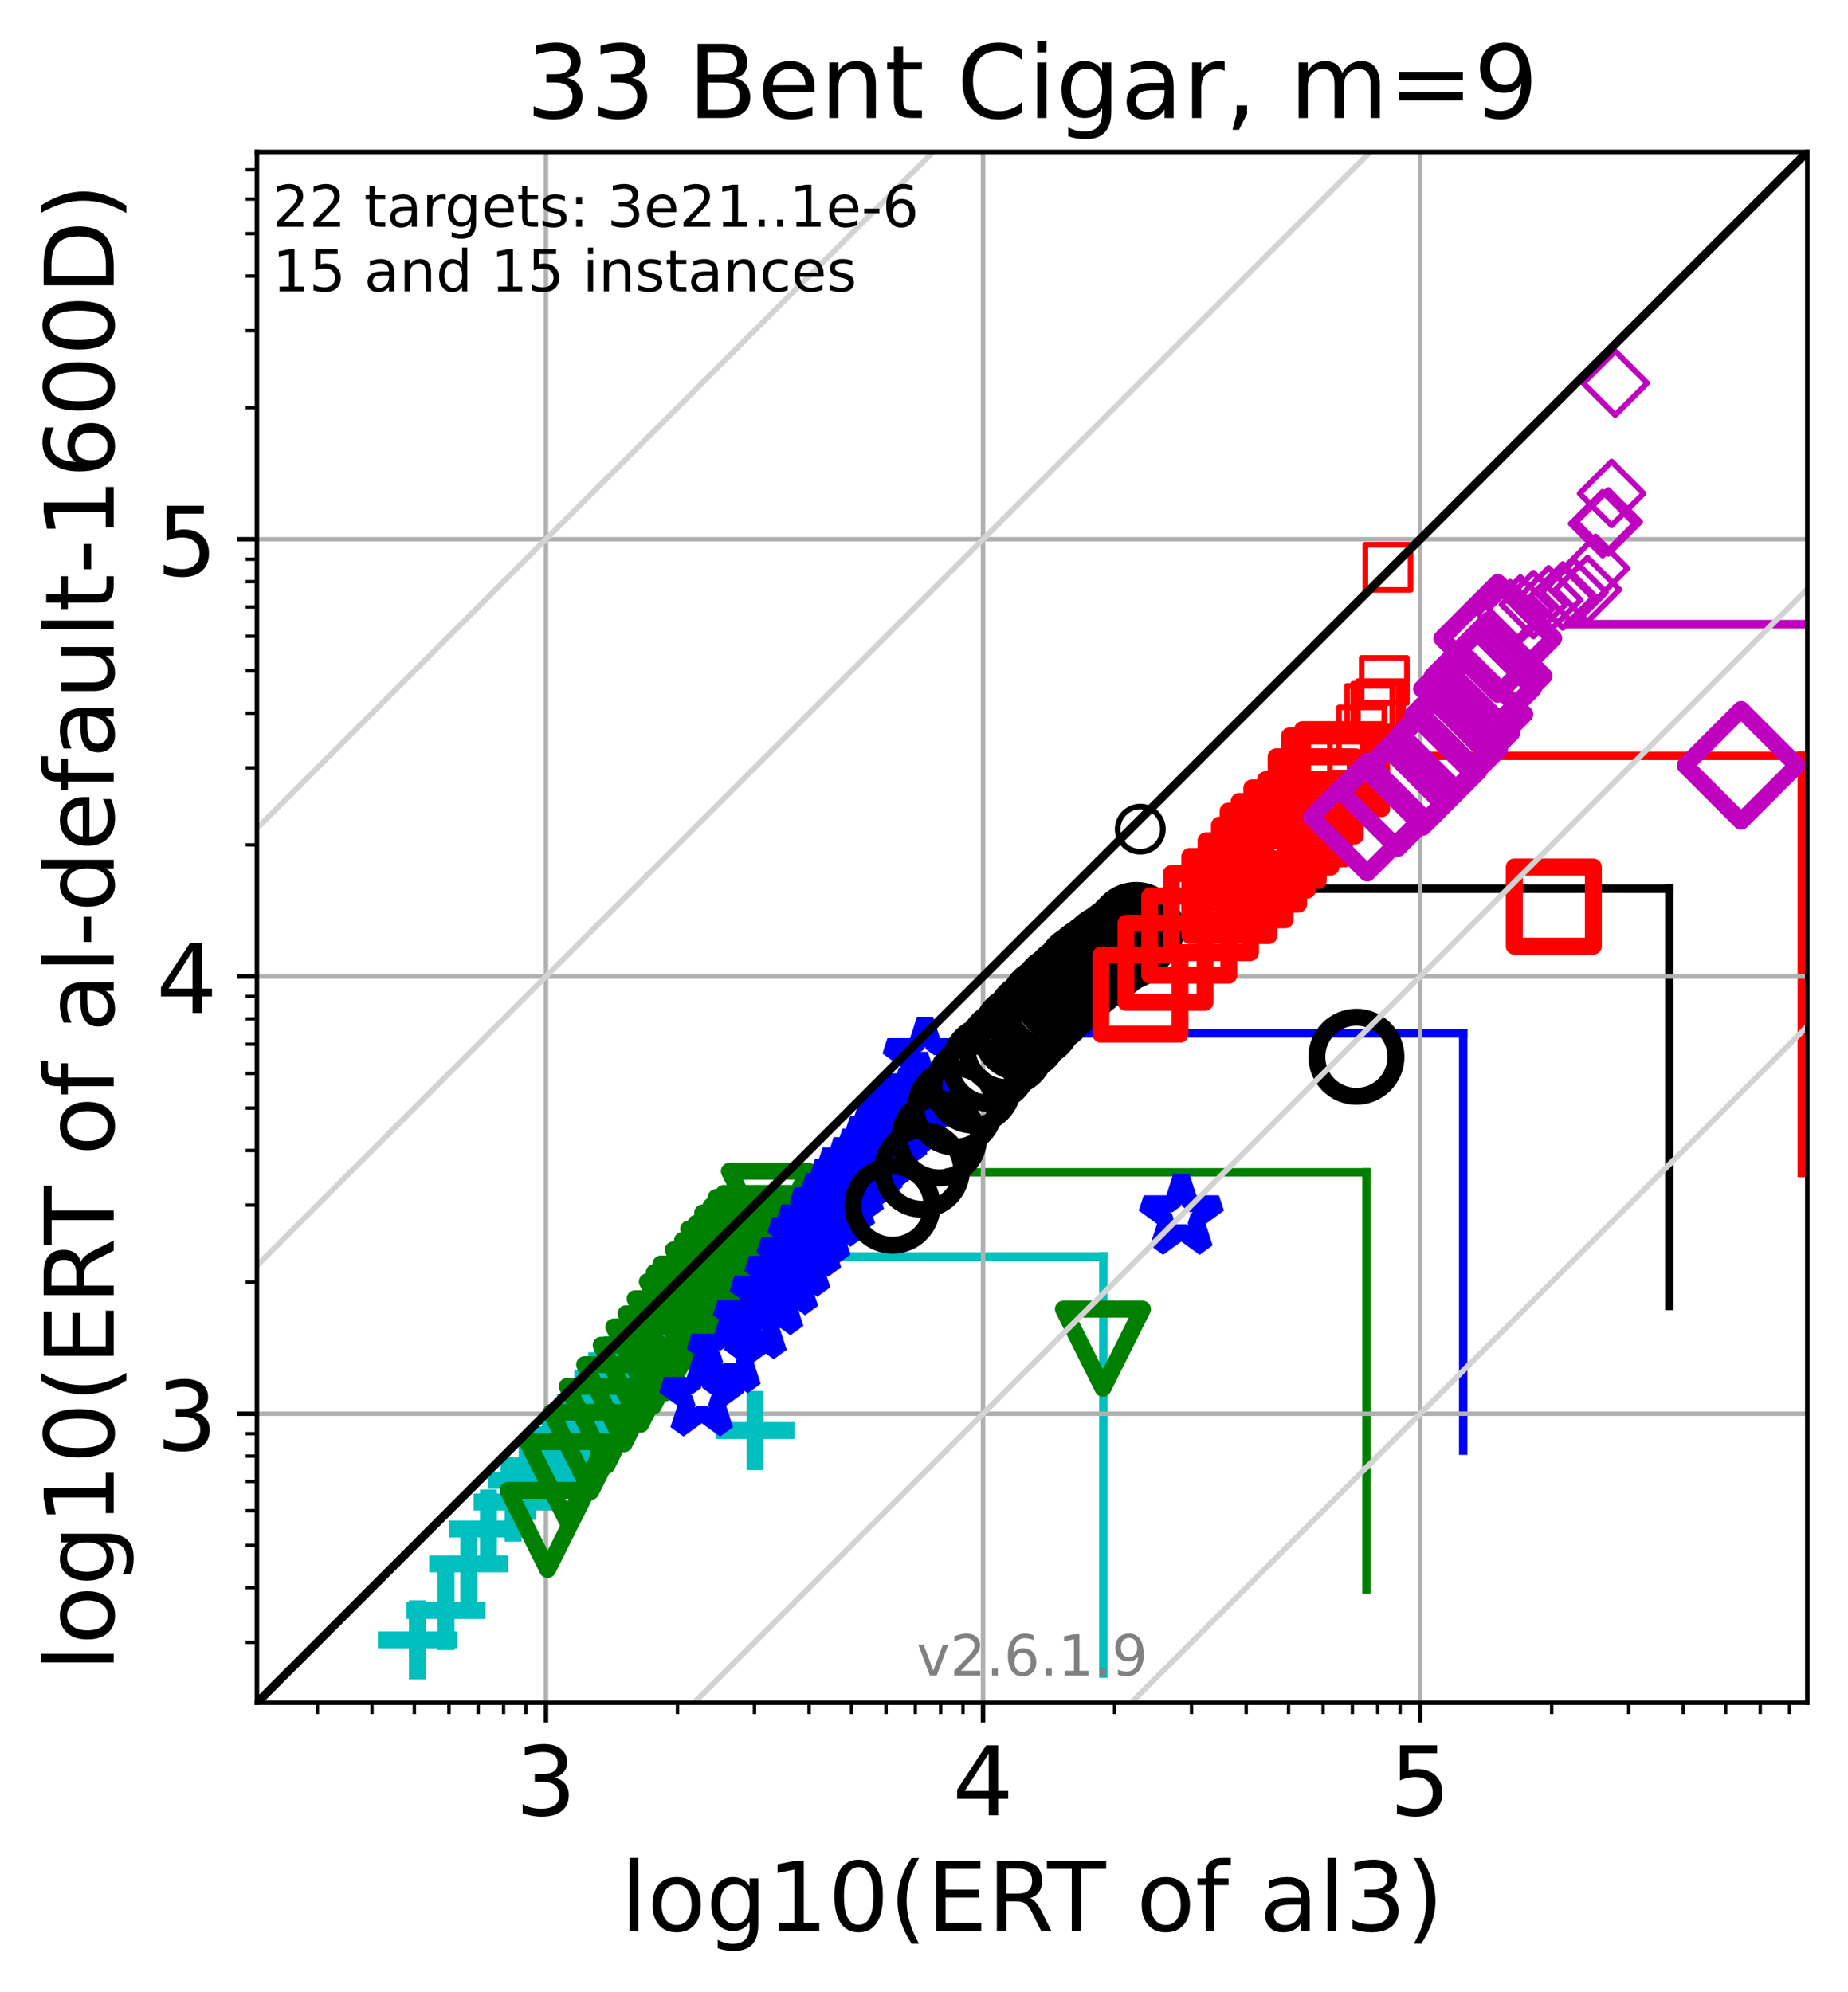 <?xml version="1.0" encoding="utf-8" standalone="no"?>
<!DOCTYPE svg PUBLIC "-//W3C//DTD SVG 1.1//EN"
  "http://www.w3.org/Graphics/SVG/1.1/DTD/svg11.dtd">
<!-- Created with matplotlib (https://matplotlib.org/) -->
<svg height="352.343pt" version="1.1" viewBox="0 0 327.029 352.343" width="327.029pt" xmlns="http://www.w3.org/2000/svg" xmlns:xlink="http://www.w3.org/1999/xlink">
 <defs>
  <style type="text/css">*{stroke-linecap:butt;stroke-linejoin:round;}</style>
 </defs>
 <g id="figure_1">
  <g id="patch_1">
   <path d="M 0 352.343 
L 327.029 352.343 
L 327.029 0 
L 0 0 
z
" style="fill:#ffffff;"/>
  </g>
  <g id="axes_1">
   <g id="patch_2">
    <path d="M 45.469 301.237 
L 319.829 301.237 
L 319.829 26.877 
L 45.469 26.877 
z
" style="fill:#ffffff;"/>
   </g>
   <g id="line2d_1">
    <path clip-path="url(#p73e665523e)" d="M 195.254 296.09 
L 195.254 222.28 
" style="fill:none;stroke:#00bfbf;stroke-linecap:square;stroke-width:1.5;"/>
   </g>
   <g id="line2d_2">
    <path clip-path="url(#p73e665523e)" d="M 121.444 222.28 
L 195.254 222.28 
" style="fill:none;stroke:#00bfbf;stroke-linecap:square;stroke-width:1.5;"/>
   </g>
   <g id="line2d_3">
    <path clip-path="url(#p73e665523e)" d="M 241.809 281.207 
L 241.809 207.397 
" style="fill:none;stroke:#008000;stroke-linecap:square;stroke-width:1.5;"/>
   </g>
   <g id="line2d_4">
    <path clip-path="url(#p73e665523e)" d="M 167.999 207.397 
L 241.809 207.397 
" style="fill:none;stroke:#008000;stroke-linecap:square;stroke-width:1.5;"/>
   </g>
   <g id="line2d_5">
    <path clip-path="url(#p73e665523e)" d="M 258.938 256.633 
L 258.938 182.823 
" style="fill:none;stroke:#0000ff;stroke-linecap:square;stroke-width:1.5;"/>
   </g>
   <g id="line2d_6">
    <path clip-path="url(#p73e665523e)" d="M 185.128 182.823 
L 258.938 182.823 
" style="fill:none;stroke:#0000ff;stroke-linecap:square;stroke-width:1.5;"/>
   </g>
   <g id="line2d_7">
    <path clip-path="url(#p73e665523e)" d="M 295.415 231.034 
L 295.415 157.224 
" style="fill:none;stroke:#000000;stroke-linecap:square;stroke-width:1.5;"/>
   </g>
   <g id="line2d_8">
    <path clip-path="url(#p73e665523e)" d="M 221.605 157.224 
L 295.415 157.224 
" style="fill:none;stroke:#000000;stroke-linecap:square;stroke-width:1.5;"/>
   </g>
   <g id="line2d_9">
    <path clip-path="url(#p73e665523e)" d="M 318.848 207.523 
L 318.848 133.713 
" style="fill:none;stroke:#ff0000;stroke-linecap:square;stroke-width:1.5;"/>
   </g>
   <g id="line2d_10">
    <path clip-path="url(#p73e665523e)" d="M 245.038 133.713 
L 318.848 133.713 
" style="fill:none;stroke:#ff0000;stroke-linecap:square;stroke-width:1.5;"/>
   </g>
   <g id="line2d_11">
    <path clip-path="url(#p73e665523e)" style="fill:none;stroke:#bf00bf;stroke-linecap:square;stroke-width:1.5;"/>
   </g>
   <g id="line2d_12">
    <path clip-path="url(#p73e665523e)" d="M 277.598 110.412 
L 328.029 110.412 
" style="fill:none;stroke:#bf00bf;stroke-linecap:square;stroke-width:1.5;"/>
   </g>
   <g id="matplotlib.axis_1">
    <g id="xtick_1">
     <g id="line2d_13">
      <path clip-path="url(#p73e665523e)" d="M 96.608 301.237 
L 96.608 26.877 
" style="fill:none;stroke:#b0b0b0;stroke-linecap:square;stroke-width:0.8;"/>
     </g>
     <g id="line2d_14">
      <defs>
       <path d="M 0 0 
L 0 3.5 
" id="m48d6ffefae" style="stroke:#000000;stroke-width:0.8;"/>
      </defs>
      <g>
       <use style="stroke:#000000;stroke-width:0.8;" x="96.608" xlink:href="#m48d6ffefae" y="301.237"/>
      </g>
     </g>
     <g id="text_1">
      <!-- 3 -->
      <g transform="translate(91.2 321.155)scale(0.17 -0.17)">
       <defs>
        <path d="M 40.578 39.312 
Q 47.656 37.797 51.625 33 
Q 55.609 28.219 55.609 21.188 
Q 55.609 10.406 48.188 4.484 
Q 40.766 -1.422 27.094 -1.422 
Q 22.516 -1.422 17.656 -0.516 
Q 12.797 0.391 7.625 2.203 
L 7.625 11.719 
Q 11.719 9.328 16.594 8.109 
Q 21.484 6.891 26.812 6.891 
Q 36.078 6.891 40.938 10.547 
Q 45.797 14.203 45.797 21.188 
Q 45.797 27.641 41.281 31.266 
Q 36.766 34.906 28.719 34.906 
L 20.219 34.906 
L 20.219 43.016 
L 29.109 43.016 
Q 36.375 43.016 40.234 45.922 
Q 44.094 48.828 44.094 54.297 
Q 44.094 59.906 40.109 62.906 
Q 36.141 65.922 28.719 65.922 
Q 24.656 65.922 20.016 65.031 
Q 15.375 64.156 9.812 62.312 
L 9.812 71.094 
Q 15.438 72.656 20.344 73.438 
Q 25.25 74.219 29.594 74.219 
Q 40.828 74.219 47.359 69.109 
Q 53.906 64.016 53.906 55.328 
Q 53.906 49.266 50.438 45.094 
Q 46.969 40.922 40.578 39.312 
z
" id="DejaVuSans-51"/>
       </defs>
       <use xlink:href="#DejaVuSans-51"/>
      </g>
     </g>
    </g>
    <g id="xtick_2">
     <g id="line2d_15">
      <path clip-path="url(#p73e665523e)" d="M 173.957 301.237 
L 173.957 26.877 
" style="fill:none;stroke:#b0b0b0;stroke-linecap:square;stroke-width:0.8;"/>
     </g>
     <g id="line2d_16">
      <g>
       <use style="stroke:#000000;stroke-width:0.8;" x="173.957" xlink:href="#m48d6ffefae" y="301.237"/>
      </g>
     </g>
     <g id="text_2">
      <!-- 4 -->
      <g transform="translate(168.549 321.155)scale(0.17 -0.17)">
       <defs>
        <path d="M 37.797 64.312 
L 12.891 25.391 
L 37.797 25.391 
z
M 35.203 72.906 
L 47.609 72.906 
L 47.609 25.391 
L 58.016 25.391 
L 58.016 17.188 
L 47.609 17.188 
L 47.609 0 
L 37.797 0 
L 37.797 17.188 
L 4.891 17.188 
L 4.891 26.703 
z
" id="DejaVuSans-52"/>
       </defs>
       <use xlink:href="#DejaVuSans-52"/>
      </g>
     </g>
    </g>
    <g id="xtick_3">
     <g id="line2d_17">
      <path clip-path="url(#p73e665523e)" d="M 251.306 301.237 
L 251.306 26.877 
" style="fill:none;stroke:#b0b0b0;stroke-linecap:square;stroke-width:0.8;"/>
     </g>
     <g id="line2d_18">
      <g>
       <use style="stroke:#000000;stroke-width:0.8;" x="251.306" xlink:href="#m48d6ffefae" y="301.237"/>
      </g>
     </g>
     <g id="text_3">
      <!-- 5 -->
      <g transform="translate(245.898 321.155)scale(0.17 -0.17)">
       <defs>
        <path d="M 10.797 72.906 
L 49.516 72.906 
L 49.516 64.594 
L 19.828 64.594 
L 19.828 46.734 
Q 21.969 47.469 24.109 47.828 
Q 26.266 48.188 28.422 48.188 
Q 40.625 48.188 47.75 41.5 
Q 54.891 34.812 54.891 23.391 
Q 54.891 11.625 47.562 5.094 
Q 40.234 -1.422 26.906 -1.422 
Q 22.312 -1.422 17.547 -0.641 
Q 12.797 0.141 7.719 1.703 
L 7.719 11.625 
Q 12.109 9.234 16.797 8.062 
Q 21.484 6.891 26.703 6.891 
Q 35.156 6.891 40.078 11.328 
Q 45.016 15.766 45.016 23.391 
Q 45.016 31 40.078 35.438 
Q 35.156 39.891 26.703 39.891 
Q 22.75 39.891 18.812 39.016 
Q 14.891 38.141 10.797 36.281 
z
" id="DejaVuSans-53"/>
       </defs>
       <use xlink:href="#DejaVuSans-53"/>
      </g>
     </g>
    </g>
    <g id="xtick_4">
     <g id="line2d_19">
      <defs>
       <path d="M 0 0 
L 0 2 
" id="m03455d4976" style="stroke:#000000;stroke-width:0.6;"/>
      </defs>
      <g>
       <use style="stroke:#000000;stroke-width:0.6;" x="56.163" xlink:href="#m03455d4976" y="301.237"/>
      </g>
     </g>
    </g>
    <g id="xtick_5">
     <g id="line2d_20">
      <g>
       <use style="stroke:#000000;stroke-width:0.6;" x="65.827" xlink:href="#m03455d4976" y="301.237"/>
      </g>
     </g>
    </g>
    <g id="xtick_6">
     <g id="line2d_21">
      <g>
       <use style="stroke:#000000;stroke-width:0.6;" x="73.323" xlink:href="#m03455d4976" y="301.237"/>
      </g>
     </g>
    </g>
    <g id="xtick_7">
     <g id="line2d_22">
      <g>
       <use style="stroke:#000000;stroke-width:0.6;" x="79.448" xlink:href="#m03455d4976" y="301.237"/>
      </g>
     </g>
    </g>
    <g id="xtick_8">
     <g id="line2d_23">
      <g>
       <use style="stroke:#000000;stroke-width:0.6;" x="84.626" xlink:href="#m03455d4976" y="301.237"/>
      </g>
     </g>
    </g>
    <g id="xtick_9">
     <g id="line2d_24">
      <g>
       <use style="stroke:#000000;stroke-width:0.6;" x="89.112" xlink:href="#m03455d4976" y="301.237"/>
      </g>
     </g>
    </g>
    <g id="xtick_10">
     <g id="line2d_25">
      <g>
       <use style="stroke:#000000;stroke-width:0.6;" x="93.068" xlink:href="#m03455d4976" y="301.237"/>
      </g>
     </g>
    </g>
    <g id="xtick_11">
     <g id="line2d_26">
      <g>
       <use style="stroke:#000000;stroke-width:0.6;" x="119.892" xlink:href="#m03455d4976" y="301.237"/>
      </g>
     </g>
    </g>
    <g id="xtick_12">
     <g id="line2d_27">
      <g>
       <use style="stroke:#000000;stroke-width:0.6;" x="133.513" xlink:href="#m03455d4976" y="301.237"/>
      </g>
     </g>
    </g>
    <g id="xtick_13">
     <g id="line2d_28">
      <g>
       <use style="stroke:#000000;stroke-width:0.6;" x="143.177" xlink:href="#m03455d4976" y="301.237"/>
      </g>
     </g>
    </g>
    <g id="xtick_14">
     <g id="line2d_29">
      <g>
       <use style="stroke:#000000;stroke-width:0.6;" x="150.672" xlink:href="#m03455d4976" y="301.237"/>
      </g>
     </g>
    </g>
    <g id="xtick_15">
     <g id="line2d_30">
      <g>
       <use style="stroke:#000000;stroke-width:0.6;" x="156.797" xlink:href="#m03455d4976" y="301.237"/>
      </g>
     </g>
    </g>
    <g id="xtick_16">
     <g id="line2d_31">
      <g>
       <use style="stroke:#000000;stroke-width:0.6;" x="161.975" xlink:href="#m03455d4976" y="301.237"/>
      </g>
     </g>
    </g>
    <g id="xtick_17">
     <g id="line2d_32">
      <g>
       <use style="stroke:#000000;stroke-width:0.6;" x="166.461" xlink:href="#m03455d4976" y="301.237"/>
      </g>
     </g>
    </g>
    <g id="xtick_18">
     <g id="line2d_33">
      <g>
       <use style="stroke:#000000;stroke-width:0.6;" x="170.418" xlink:href="#m03455d4976" y="301.237"/>
      </g>
     </g>
    </g>
    <g id="xtick_19">
     <g id="line2d_34">
      <g>
       <use style="stroke:#000000;stroke-width:0.6;" x="197.241" xlink:href="#m03455d4976" y="301.237"/>
      </g>
     </g>
    </g>
    <g id="xtick_20">
     <g id="line2d_35">
      <g>
       <use style="stroke:#000000;stroke-width:0.6;" x="210.862" xlink:href="#m03455d4976" y="301.237"/>
      </g>
     </g>
    </g>
    <g id="xtick_21">
     <g id="line2d_36">
      <g>
       <use style="stroke:#000000;stroke-width:0.6;" x="220.526" xlink:href="#m03455d4976" y="301.237"/>
      </g>
     </g>
    </g>
    <g id="xtick_22">
     <g id="line2d_37">
      <g>
       <use style="stroke:#000000;stroke-width:0.6;" x="228.022" xlink:href="#m03455d4976" y="301.237"/>
      </g>
     </g>
    </g>
    <g id="xtick_23">
     <g id="line2d_38">
      <g>
       <use style="stroke:#000000;stroke-width:0.6;" x="234.146" xlink:href="#m03455d4976" y="301.237"/>
      </g>
     </g>
    </g>
    <g id="xtick_24">
     <g id="line2d_39">
      <g>
       <use style="stroke:#000000;stroke-width:0.6;" x="239.325" xlink:href="#m03455d4976" y="301.237"/>
      </g>
     </g>
    </g>
    <g id="xtick_25">
     <g id="line2d_40">
      <g>
       <use style="stroke:#000000;stroke-width:0.6;" x="243.81" xlink:href="#m03455d4976" y="301.237"/>
      </g>
     </g>
    </g>
    <g id="xtick_26">
     <g id="line2d_41">
      <g>
       <use style="stroke:#000000;stroke-width:0.6;" x="247.767" xlink:href="#m03455d4976" y="301.237"/>
      </g>
     </g>
    </g>
    <g id="xtick_27">
     <g id="line2d_42">
      <g>
       <use style="stroke:#000000;stroke-width:0.6;" x="274.591" xlink:href="#m03455d4976" y="301.237"/>
      </g>
     </g>
    </g>
    <g id="xtick_28">
     <g id="line2d_43">
      <g>
       <use style="stroke:#000000;stroke-width:0.6;" x="288.211" xlink:href="#m03455d4976" y="301.237"/>
      </g>
     </g>
    </g>
    <g id="xtick_29">
     <g id="line2d_44">
      <g>
       <use style="stroke:#000000;stroke-width:0.6;" x="297.875" xlink:href="#m03455d4976" y="301.237"/>
      </g>
     </g>
    </g>
    <g id="xtick_30">
     <g id="line2d_45">
      <g>
       <use style="stroke:#000000;stroke-width:0.6;" x="305.371" xlink:href="#m03455d4976" y="301.237"/>
      </g>
     </g>
    </g>
    <g id="xtick_31">
     <g id="line2d_46">
      <g>
       <use style="stroke:#000000;stroke-width:0.6;" x="311.496" xlink:href="#m03455d4976" y="301.237"/>
      </g>
     </g>
    </g>
    <g id="xtick_32">
     <g id="line2d_47">
      <g>
       <use style="stroke:#000000;stroke-width:0.6;" x="316.674" xlink:href="#m03455d4976" y="301.237"/>
      </g>
     </g>
    </g>
    <g id="text_4">
     <!-- log10(ERT of al3) -->
     <g transform="translate(109.815 341.607)scale(0.17 -0.17)">
      <defs>
       <path d="M 9.422 75.984 
L 18.406 75.984 
L 18.406 0 
L 9.422 0 
z
" id="DejaVuSans-108"/>
       <path d="M 30.609 48.391 
Q 23.391 48.391 19.188 42.75 
Q 14.984 37.109 14.984 27.297 
Q 14.984 17.484 19.156 11.844 
Q 23.344 6.203 30.609 6.203 
Q 37.797 6.203 41.984 11.859 
Q 46.188 17.531 46.188 27.297 
Q 46.188 37.016 41.984 42.703 
Q 37.797 48.391 30.609 48.391 
z
M 30.609 56 
Q 42.328 56 49.016 48.375 
Q 55.719 40.766 55.719 27.297 
Q 55.719 13.875 49.016 6.219 
Q 42.328 -1.422 30.609 -1.422 
Q 18.844 -1.422 12.172 6.219 
Q 5.516 13.875 5.516 27.297 
Q 5.516 40.766 12.172 48.375 
Q 18.844 56 30.609 56 
z
" id="DejaVuSans-111"/>
       <path d="M 45.406 27.984 
Q 45.406 37.75 41.375 43.109 
Q 37.359 48.484 30.078 48.484 
Q 22.859 48.484 18.828 43.109 
Q 14.797 37.75 14.797 27.984 
Q 14.797 18.266 18.828 12.891 
Q 22.859 7.516 30.078 7.516 
Q 37.359 7.516 41.375 12.891 
Q 45.406 18.266 45.406 27.984 
z
M 54.391 6.781 
Q 54.391 -7.172 48.188 -13.984 
Q 42 -20.797 29.203 -20.797 
Q 24.469 -20.797 20.266 -20.094 
Q 16.062 -19.391 12.109 -17.922 
L 12.109 -9.188 
Q 16.062 -11.328 19.922 -12.344 
Q 23.781 -13.375 27.781 -13.375 
Q 36.625 -13.375 41.016 -8.766 
Q 45.406 -4.156 45.406 5.172 
L 45.406 9.625 
Q 42.625 4.781 38.281 2.391 
Q 33.938 0 27.875 0 
Q 17.828 0 11.672 7.656 
Q 5.516 15.328 5.516 27.984 
Q 5.516 40.672 11.672 48.328 
Q 17.828 56 27.875 56 
Q 33.938 56 38.281 53.609 
Q 42.625 51.219 45.406 46.391 
L 45.406 54.688 
L 54.391 54.688 
z
" id="DejaVuSans-103"/>
       <path d="M 12.406 8.297 
L 28.516 8.297 
L 28.516 63.922 
L 10.984 60.406 
L 10.984 69.391 
L 28.422 72.906 
L 38.281 72.906 
L 38.281 8.297 
L 54.391 8.297 
L 54.391 0 
L 12.406 0 
z
" id="DejaVuSans-49"/>
       <path d="M 31.781 66.406 
Q 24.172 66.406 20.328 58.906 
Q 16.5 51.422 16.5 36.375 
Q 16.5 21.391 20.328 13.891 
Q 24.172 6.391 31.781 6.391 
Q 39.453 6.391 43.281 13.891 
Q 47.125 21.391 47.125 36.375 
Q 47.125 51.422 43.281 58.906 
Q 39.453 66.406 31.781 66.406 
z
M 31.781 74.219 
Q 44.047 74.219 50.516 64.516 
Q 56.984 54.828 56.984 36.375 
Q 56.984 17.969 50.516 8.266 
Q 44.047 -1.422 31.781 -1.422 
Q 19.531 -1.422 13.062 8.266 
Q 6.594 17.969 6.594 36.375 
Q 6.594 54.828 13.062 64.516 
Q 19.531 74.219 31.781 74.219 
z
" id="DejaVuSans-48"/>
       <path d="M 31 75.875 
Q 24.469 64.656 21.281 53.656 
Q 18.109 42.672 18.109 31.391 
Q 18.109 20.125 21.312 9.062 
Q 24.516 -2 31 -13.188 
L 23.188 -13.188 
Q 15.875 -1.703 12.234 9.375 
Q 8.594 20.453 8.594 31.391 
Q 8.594 42.281 12.203 53.312 
Q 15.828 64.359 23.188 75.875 
z
" id="DejaVuSans-40"/>
       <path d="M 9.812 72.906 
L 55.906 72.906 
L 55.906 64.594 
L 19.672 64.594 
L 19.672 43.016 
L 54.391 43.016 
L 54.391 34.719 
L 19.672 34.719 
L 19.672 8.297 
L 56.781 8.297 
L 56.781 0 
L 9.812 0 
z
" id="DejaVuSans-69"/>
       <path d="M 44.391 34.188 
Q 47.562 33.109 50.562 29.594 
Q 53.562 26.078 56.594 19.922 
L 66.609 0 
L 56 0 
L 46.688 18.703 
Q 43.062 26.031 39.672 28.422 
Q 36.281 30.812 30.422 30.812 
L 19.672 30.812 
L 19.672 0 
L 9.812 0 
L 9.812 72.906 
L 32.078 72.906 
Q 44.578 72.906 50.734 67.672 
Q 56.891 62.453 56.891 51.906 
Q 56.891 45.016 53.688 40.469 
Q 50.484 35.938 44.391 34.188 
z
M 19.672 64.797 
L 19.672 38.922 
L 32.078 38.922 
Q 39.203 38.922 42.844 42.219 
Q 46.484 45.516 46.484 51.906 
Q 46.484 58.297 42.844 61.547 
Q 39.203 64.797 32.078 64.797 
z
" id="DejaVuSans-82"/>
       <path d="M -0.297 72.906 
L 61.375 72.906 
L 61.375 64.594 
L 35.5 64.594 
L 35.5 0 
L 25.594 0 
L 25.594 64.594 
L -0.297 64.594 
z
" id="DejaVuSans-84"/>
       <path id="DejaVuSans-32"/>
       <path d="M 37.109 75.984 
L 37.109 68.5 
L 28.516 68.5 
Q 23.688 68.5 21.797 66.547 
Q 19.922 64.594 19.922 59.516 
L 19.922 54.688 
L 34.719 54.688 
L 34.719 47.703 
L 19.922 47.703 
L 19.922 0 
L 10.891 0 
L 10.891 47.703 
L 2.297 47.703 
L 2.297 54.688 
L 10.891 54.688 
L 10.891 58.5 
Q 10.891 67.625 15.141 71.797 
Q 19.391 75.984 28.609 75.984 
z
" id="DejaVuSans-102"/>
       <path d="M 34.281 27.484 
Q 23.391 27.484 19.188 25 
Q 14.984 22.516 14.984 16.5 
Q 14.984 11.719 18.141 8.906 
Q 21.297 6.109 26.703 6.109 
Q 34.188 6.109 38.703 11.406 
Q 43.219 16.703 43.219 25.484 
L 43.219 27.484 
z
M 52.203 31.203 
L 52.203 0 
L 43.219 0 
L 43.219 8.297 
Q 40.141 3.328 35.547 0.953 
Q 30.953 -1.422 24.312 -1.422 
Q 15.922 -1.422 10.953 3.297 
Q 6 8.016 6 15.922 
Q 6 25.141 12.172 29.828 
Q 18.359 34.516 30.609 34.516 
L 43.219 34.516 
L 43.219 35.406 
Q 43.219 41.609 39.141 45 
Q 35.062 48.391 27.688 48.391 
Q 23 48.391 18.547 47.266 
Q 14.109 46.141 10.016 43.891 
L 10.016 52.203 
Q 14.938 54.109 19.578 55.047 
Q 24.219 56 28.609 56 
Q 40.484 56 46.344 49.844 
Q 52.203 43.703 52.203 31.203 
z
" id="DejaVuSans-97"/>
       <path d="M 8.016 75.875 
L 15.828 75.875 
Q 23.141 64.359 26.781 53.312 
Q 30.422 42.281 30.422 31.391 
Q 30.422 20.453 26.781 9.375 
Q 23.141 -1.703 15.828 -13.188 
L 8.016 -13.188 
Q 14.5 -2 17.703 9.062 
Q 20.906 20.125 20.906 31.391 
Q 20.906 42.672 17.703 53.656 
Q 14.5 64.656 8.016 75.875 
z
" id="DejaVuSans-41"/>
      </defs>
      <use xlink:href="#DejaVuSans-108"/>
      <use x="27.783" xlink:href="#DejaVuSans-111"/>
      <use x="88.965" xlink:href="#DejaVuSans-103"/>
      <use x="152.441" xlink:href="#DejaVuSans-49"/>
      <use x="216.064" xlink:href="#DejaVuSans-48"/>
      <use x="279.688" xlink:href="#DejaVuSans-40"/>
      <use x="318.701" xlink:href="#DejaVuSans-69"/>
      <use x="381.885" xlink:href="#DejaVuSans-82"/>
      <use x="444.117" xlink:href="#DejaVuSans-84"/>
      <use x="505.201" xlink:href="#DejaVuSans-32"/>
      <use x="536.988" xlink:href="#DejaVuSans-111"/>
      <use x="598.17" xlink:href="#DejaVuSans-102"/>
      <use x="633.375" xlink:href="#DejaVuSans-32"/>
      <use x="665.162" xlink:href="#DejaVuSans-97"/>
      <use x="726.441" xlink:href="#DejaVuSans-108"/>
      <use x="754.225" xlink:href="#DejaVuSans-51"/>
      <use x="817.848" xlink:href="#DejaVuSans-41"/>
     </g>
    </g>
   </g>
   <g id="matplotlib.axis_2">
    <g id="ytick_1">
     <g id="line2d_48">
      <path clip-path="url(#p73e665523e)" d="M 45.469 250.099 
L 319.829 250.099 
" style="fill:none;stroke:#b0b0b0;stroke-linecap:square;stroke-width:0.8;"/>
     </g>
     <g id="line2d_49">
      <defs>
       <path d="M 0 0 
L -3.5 0 
" id="m5c8d3570df" style="stroke:#000000;stroke-width:0.8;"/>
      </defs>
      <g>
       <use style="stroke:#000000;stroke-width:0.8;" x="45.469" xlink:href="#m5c8d3570df" y="250.099"/>
      </g>
     </g>
     <g id="text_5">
      <!-- 3 -->
      <g transform="translate(27.653 256.557)scale(0.17 -0.17)">
       <use xlink:href="#DejaVuSans-51"/>
      </g>
     </g>
    </g>
    <g id="ytick_2">
     <g id="line2d_50">
      <path clip-path="url(#p73e665523e)" d="M 45.469 172.749 
L 319.829 172.749 
" style="fill:none;stroke:#b0b0b0;stroke-linecap:square;stroke-width:0.8;"/>
     </g>
     <g id="line2d_51">
      <g>
       <use style="stroke:#000000;stroke-width:0.8;" x="45.469" xlink:href="#m5c8d3570df" y="172.749"/>
      </g>
     </g>
     <g id="text_6">
      <!-- 4 -->
      <g transform="translate(27.653 179.208)scale(0.17 -0.17)">
       <use xlink:href="#DejaVuSans-52"/>
      </g>
     </g>
    </g>
    <g id="ytick_3">
     <g id="line2d_52">
      <path clip-path="url(#p73e665523e)" d="M 45.469 95.4 
L 319.829 95.4 
" style="fill:none;stroke:#b0b0b0;stroke-linecap:square;stroke-width:0.8;"/>
     </g>
     <g id="line2d_53">
      <g>
       <use style="stroke:#000000;stroke-width:0.8;" x="45.469" xlink:href="#m5c8d3570df" y="95.4"/>
      </g>
     </g>
     <g id="text_7">
      <!-- 5 -->
      <g transform="translate(27.653 101.859)scale(0.17 -0.17)">
       <use xlink:href="#DejaVuSans-53"/>
      </g>
     </g>
    </g>
    <g id="ytick_4">
     <g id="line2d_54">
      <defs>
       <path d="M 0 0 
L -2 0 
" id="m44b207a67e" style="stroke:#000000;stroke-width:0.6;"/>
      </defs>
      <g>
       <use style="stroke:#000000;stroke-width:0.6;" x="45.469" xlink:href="#m44b207a67e" y="290.543"/>
      </g>
     </g>
    </g>
    <g id="ytick_5">
     <g id="line2d_55">
      <g>
       <use style="stroke:#000000;stroke-width:0.6;" x="45.469" xlink:href="#m44b207a67e" y="280.879"/>
      </g>
     </g>
    </g>
    <g id="ytick_6">
     <g id="line2d_56">
      <g>
       <use style="stroke:#000000;stroke-width:0.6;" x="45.469" xlink:href="#m44b207a67e" y="273.383"/>
      </g>
     </g>
    </g>
    <g id="ytick_7">
     <g id="line2d_57">
      <g>
       <use style="stroke:#000000;stroke-width:0.6;" x="45.469" xlink:href="#m44b207a67e" y="267.258"/>
      </g>
     </g>
    </g>
    <g id="ytick_8">
     <g id="line2d_58">
      <g>
       <use style="stroke:#000000;stroke-width:0.6;" x="45.469" xlink:href="#m44b207a67e" y="262.08"/>
      </g>
     </g>
    </g>
    <g id="ytick_9">
     <g id="line2d_59">
      <g>
       <use style="stroke:#000000;stroke-width:0.6;" x="45.469" xlink:href="#m44b207a67e" y="257.595"/>
      </g>
     </g>
    </g>
    <g id="ytick_10">
     <g id="line2d_60">
      <g>
       <use style="stroke:#000000;stroke-width:0.6;" x="45.469" xlink:href="#m44b207a67e" y="253.638"/>
      </g>
     </g>
    </g>
    <g id="ytick_11">
     <g id="line2d_61">
      <g>
       <use style="stroke:#000000;stroke-width:0.6;" x="45.469" xlink:href="#m44b207a67e" y="226.814"/>
      </g>
     </g>
    </g>
    <g id="ytick_12">
     <g id="line2d_62">
      <g>
       <use style="stroke:#000000;stroke-width:0.6;" x="45.469" xlink:href="#m44b207a67e" y="213.194"/>
      </g>
     </g>
    </g>
    <g id="ytick_13">
     <g id="line2d_63">
      <g>
       <use style="stroke:#000000;stroke-width:0.6;" x="45.469" xlink:href="#m44b207a67e" y="203.53"/>
      </g>
     </g>
    </g>
    <g id="ytick_14">
     <g id="line2d_64">
      <g>
       <use style="stroke:#000000;stroke-width:0.6;" x="45.469" xlink:href="#m44b207a67e" y="196.034"/>
      </g>
     </g>
    </g>
    <g id="ytick_15">
     <g id="line2d_65">
      <g>
       <use style="stroke:#000000;stroke-width:0.6;" x="45.469" xlink:href="#m44b207a67e" y="189.909"/>
      </g>
     </g>
    </g>
    <g id="ytick_16">
     <g id="line2d_66">
      <g>
       <use style="stroke:#000000;stroke-width:0.6;" x="45.469" xlink:href="#m44b207a67e" y="184.731"/>
      </g>
     </g>
    </g>
    <g id="ytick_17">
     <g id="line2d_67">
      <g>
       <use style="stroke:#000000;stroke-width:0.6;" x="45.469" xlink:href="#m44b207a67e" y="180.245"/>
      </g>
     </g>
    </g>
    <g id="ytick_18">
     <g id="line2d_68">
      <g>
       <use style="stroke:#000000;stroke-width:0.6;" x="45.469" xlink:href="#m44b207a67e" y="176.289"/>
      </g>
     </g>
    </g>
    <g id="ytick_19">
     <g id="line2d_69">
      <g>
       <use style="stroke:#000000;stroke-width:0.6;" x="45.469" xlink:href="#m44b207a67e" y="149.465"/>
      </g>
     </g>
    </g>
    <g id="ytick_20">
     <g id="line2d_70">
      <g>
       <use style="stroke:#000000;stroke-width:0.6;" x="45.469" xlink:href="#m44b207a67e" y="135.844"/>
      </g>
     </g>
    </g>
    <g id="ytick_21">
     <g id="line2d_71">
      <g>
       <use style="stroke:#000000;stroke-width:0.6;" x="45.469" xlink:href="#m44b207a67e" y="126.18"/>
      </g>
     </g>
    </g>
    <g id="ytick_22">
     <g id="line2d_72">
      <g>
       <use style="stroke:#000000;stroke-width:0.6;" x="45.469" xlink:href="#m44b207a67e" y="118.685"/>
      </g>
     </g>
    </g>
    <g id="ytick_23">
     <g id="line2d_73">
      <g>
       <use style="stroke:#000000;stroke-width:0.6;" x="45.469" xlink:href="#m44b207a67e" y="112.56"/>
      </g>
     </g>
    </g>
    <g id="ytick_24">
     <g id="line2d_74">
      <g>
       <use style="stroke:#000000;stroke-width:0.6;" x="45.469" xlink:href="#m44b207a67e" y="107.382"/>
      </g>
     </g>
    </g>
    <g id="ytick_25">
     <g id="line2d_75">
      <g>
       <use style="stroke:#000000;stroke-width:0.6;" x="45.469" xlink:href="#m44b207a67e" y="102.896"/>
      </g>
     </g>
    </g>
    <g id="ytick_26">
     <g id="line2d_76">
      <g>
       <use style="stroke:#000000;stroke-width:0.6;" x="45.469" xlink:href="#m44b207a67e" y="98.939"/>
      </g>
     </g>
    </g>
    <g id="ytick_27">
     <g id="line2d_77">
      <g>
       <use style="stroke:#000000;stroke-width:0.6;" x="45.469" xlink:href="#m44b207a67e" y="72.116"/>
      </g>
     </g>
    </g>
    <g id="ytick_28">
     <g id="line2d_78">
      <g>
       <use style="stroke:#000000;stroke-width:0.6;" x="45.469" xlink:href="#m44b207a67e" y="58.495"/>
      </g>
     </g>
    </g>
    <g id="ytick_29">
     <g id="line2d_79">
      <g>
       <use style="stroke:#000000;stroke-width:0.6;" x="45.469" xlink:href="#m44b207a67e" y="48.831"/>
      </g>
     </g>
    </g>
    <g id="ytick_30">
     <g id="line2d_80">
      <g>
       <use style="stroke:#000000;stroke-width:0.6;" x="45.469" xlink:href="#m44b207a67e" y="41.335"/>
      </g>
     </g>
    </g>
    <g id="ytick_31">
     <g id="line2d_81">
      <g>
       <use style="stroke:#000000;stroke-width:0.6;" x="45.469" xlink:href="#m44b207a67e" y="35.211"/>
      </g>
     </g>
    </g>
    <g id="ytick_32">
     <g id="line2d_82">
      <g>
       <use style="stroke:#000000;stroke-width:0.6;" x="45.469" xlink:href="#m44b207a67e" y="30.032"/>
      </g>
     </g>
    </g>
    <g id="text_8">
     <!-- log10(ERT of al-default-1600D) -->
     <g transform="translate(20.117 295.702)rotate(-90)scale(0.17 -0.17)">
      <defs>
       <path d="M 4.891 31.391 
L 31.203 31.391 
L 31.203 23.391 
L 4.891 23.391 
z
" id="DejaVuSans-45"/>
       <path d="M 45.406 46.391 
L 45.406 75.984 
L 54.391 75.984 
L 54.391 0 
L 45.406 0 
L 45.406 8.203 
Q 42.578 3.328 38.25 0.953 
Q 33.938 -1.422 27.875 -1.422 
Q 17.969 -1.422 11.734 6.484 
Q 5.516 14.406 5.516 27.297 
Q 5.516 40.188 11.734 48.094 
Q 17.969 56 27.875 56 
Q 33.938 56 38.25 53.625 
Q 42.578 51.266 45.406 46.391 
z
M 14.797 27.297 
Q 14.797 17.391 18.875 11.75 
Q 22.953 6.109 30.078 6.109 
Q 37.203 6.109 41.297 11.75 
Q 45.406 17.391 45.406 27.297 
Q 45.406 37.203 41.297 42.844 
Q 37.203 48.484 30.078 48.484 
Q 22.953 48.484 18.875 42.844 
Q 14.797 37.203 14.797 27.297 
z
" id="DejaVuSans-100"/>
       <path d="M 56.203 29.594 
L 56.203 25.203 
L 14.891 25.203 
Q 15.484 15.922 20.484 11.062 
Q 25.484 6.203 34.422 6.203 
Q 39.594 6.203 44.453 7.469 
Q 49.312 8.734 54.109 11.281 
L 54.109 2.781 
Q 49.266 0.734 44.188 -0.344 
Q 39.109 -1.422 33.891 -1.422 
Q 20.797 -1.422 13.156 6.188 
Q 5.516 13.812 5.516 26.812 
Q 5.516 40.234 12.766 48.109 
Q 20.016 56 32.328 56 
Q 43.359 56 49.781 48.891 
Q 56.203 41.797 56.203 29.594 
z
M 47.219 32.234 
Q 47.125 39.594 43.094 43.984 
Q 39.062 48.391 32.422 48.391 
Q 24.906 48.391 20.391 44.141 
Q 15.875 39.891 15.188 32.172 
z
" id="DejaVuSans-101"/>
       <path d="M 8.5 21.578 
L 8.5 54.688 
L 17.484 54.688 
L 17.484 21.922 
Q 17.484 14.156 20.5 10.266 
Q 23.531 6.391 29.594 6.391 
Q 36.859 6.391 41.078 11.031 
Q 45.312 15.672 45.312 23.688 
L 45.312 54.688 
L 54.297 54.688 
L 54.297 0 
L 45.312 0 
L 45.312 8.406 
Q 42.047 3.422 37.719 1 
Q 33.406 -1.422 27.688 -1.422 
Q 18.266 -1.422 13.375 4.438 
Q 8.5 10.297 8.5 21.578 
z
M 31.109 56 
z
" id="DejaVuSans-117"/>
       <path d="M 18.312 70.219 
L 18.312 54.688 
L 36.812 54.688 
L 36.812 47.703 
L 18.312 47.703 
L 18.312 18.016 
Q 18.312 11.328 20.141 9.422 
Q 21.969 7.516 27.594 7.516 
L 36.812 7.516 
L 36.812 0 
L 27.594 0 
Q 17.188 0 13.234 3.875 
Q 9.281 7.766 9.281 18.016 
L 9.281 47.703 
L 2.688 47.703 
L 2.688 54.688 
L 9.281 54.688 
L 9.281 70.219 
z
" id="DejaVuSans-116"/>
       <path d="M 33.016 40.375 
Q 26.375 40.375 22.484 35.828 
Q 18.609 31.297 18.609 23.391 
Q 18.609 15.531 22.484 10.953 
Q 26.375 6.391 33.016 6.391 
Q 39.656 6.391 43.531 10.953 
Q 47.406 15.531 47.406 23.391 
Q 47.406 31.297 43.531 35.828 
Q 39.656 40.375 33.016 40.375 
z
M 52.594 71.297 
L 52.594 62.312 
Q 48.875 64.062 45.094 64.984 
Q 41.312 65.922 37.594 65.922 
Q 27.828 65.922 22.672 59.328 
Q 17.531 52.734 16.797 39.406 
Q 19.672 43.656 24.016 45.922 
Q 28.375 48.188 33.594 48.188 
Q 44.578 48.188 50.953 41.516 
Q 57.328 34.859 57.328 23.391 
Q 57.328 12.156 50.688 5.359 
Q 44.047 -1.422 33.016 -1.422 
Q 20.359 -1.422 13.672 8.266 
Q 6.984 17.969 6.984 36.375 
Q 6.984 53.656 15.188 63.938 
Q 23.391 74.219 37.203 74.219 
Q 40.922 74.219 44.703 73.484 
Q 48.484 72.75 52.594 71.297 
z
" id="DejaVuSans-54"/>
       <path d="M 19.672 64.797 
L 19.672 8.109 
L 31.594 8.109 
Q 46.688 8.109 53.688 14.938 
Q 60.688 21.781 60.688 36.531 
Q 60.688 51.172 53.688 57.984 
Q 46.688 64.797 31.594 64.797 
z
M 9.812 72.906 
L 30.078 72.906 
Q 51.266 72.906 61.172 64.094 
Q 71.094 55.281 71.094 36.531 
Q 71.094 17.672 61.125 8.828 
Q 51.172 0 30.078 0 
L 9.812 0 
z
" id="DejaVuSans-68"/>
      </defs>
      <use xlink:href="#DejaVuSans-108"/>
      <use x="27.783" xlink:href="#DejaVuSans-111"/>
      <use x="88.965" xlink:href="#DejaVuSans-103"/>
      <use x="152.441" xlink:href="#DejaVuSans-49"/>
      <use x="216.064" xlink:href="#DejaVuSans-48"/>
      <use x="279.688" xlink:href="#DejaVuSans-40"/>
      <use x="318.701" xlink:href="#DejaVuSans-69"/>
      <use x="381.885" xlink:href="#DejaVuSans-82"/>
      <use x="444.117" xlink:href="#DejaVuSans-84"/>
      <use x="505.201" xlink:href="#DejaVuSans-32"/>
      <use x="536.988" xlink:href="#DejaVuSans-111"/>
      <use x="598.17" xlink:href="#DejaVuSans-102"/>
      <use x="633.375" xlink:href="#DejaVuSans-32"/>
      <use x="665.162" xlink:href="#DejaVuSans-97"/>
      <use x="726.441" xlink:href="#DejaVuSans-108"/>
      <use x="754.225" xlink:href="#DejaVuSans-45"/>
      <use x="790.309" xlink:href="#DejaVuSans-100"/>
      <use x="853.785" xlink:href="#DejaVuSans-101"/>
      <use x="915.309" xlink:href="#DejaVuSans-102"/>
      <use x="950.514" xlink:href="#DejaVuSans-97"/>
      <use x="1011.793" xlink:href="#DejaVuSans-117"/>
      <use x="1075.172" xlink:href="#DejaVuSans-108"/>
      <use x="1102.955" xlink:href="#DejaVuSans-116"/>
      <use x="1142.164" xlink:href="#DejaVuSans-45"/>
      <use x="1178.248" xlink:href="#DejaVuSans-49"/>
      <use x="1241.871" xlink:href="#DejaVuSans-54"/>
      <use x="1305.494" xlink:href="#DejaVuSans-48"/>
      <use x="1369.117" xlink:href="#DejaVuSans-48"/>
      <use x="1432.74" xlink:href="#DejaVuSans-68"/>
      <use x="1509.742" xlink:href="#DejaVuSans-41"/>
     </g>
    </g>
   </g>
   <g id="line2d_83">
    <defs>
     <path d="M -7 0 
L 7 0 
M 0 7 
L 0 -7 
" id="mf910038a02" style="stroke:#00bfbf;stroke-width:3;"/>
    </defs>
    <g>
     <use style="fill-opacity:0;stroke:#00bfbf;stroke-width:3;" x="133.602" xlink:href="#mf910038a02" y="253.073"/>
     <use style="fill-opacity:0;stroke:#00bfbf;stroke-width:3;" x="73.861" xlink:href="#mf910038a02" y="290.12"/>
     <use style="fill-opacity:0;stroke:#00bfbf;stroke-width:3;" x="78.925" xlink:href="#mf910038a02" y="284.926"/>
     <use style="fill-opacity:0;stroke:#00bfbf;stroke-width:3;" x="82.95" xlink:href="#mf910038a02" y="276.669"/>
     <use style="fill-opacity:0;stroke:#00bfbf;stroke-width:3;" x="86.441" xlink:href="#mf910038a02" y="270.505"/>
     <use style="fill-opacity:0;stroke:#00bfbf;stroke-width:3;" x="90.801" xlink:href="#mf910038a02" y="265.723"/>
     <use style="fill-opacity:0;stroke:#00bfbf;stroke-width:3;" x="93.368" xlink:href="#mf910038a02" y="261.886"/>
     <use style="fill-opacity:0;stroke:#00bfbf;stroke-width:3;" x="95.601" xlink:href="#mf910038a02" y="259.332"/>
     <use style="fill-opacity:0;stroke:#00bfbf;stroke-width:3;" x="98.795" xlink:href="#mf910038a02" y="257.174"/>
     <use style="fill-opacity:0;stroke:#00bfbf;stroke-width:3;" x="100.921" xlink:href="#mf910038a02" y="255.319"/>
     <use style="fill-opacity:0;stroke:#00bfbf;stroke-width:3;" x="102.879" xlink:href="#mf910038a02" y="252.698"/>
     <use style="fill-opacity:0;stroke:#00bfbf;stroke-width:3;" x="103.789" xlink:href="#mf910038a02" y="250.083"/>
     <use style="fill-opacity:0;stroke:#00bfbf;stroke-width:3;" x="105.564" xlink:href="#mf910038a02" y="248.05"/>
     <use style="fill-opacity:0;stroke:#00bfbf;stroke-width:3;" x="107.116" xlink:href="#mf910038a02" y="246.222"/>
     <use style="fill-opacity:0;stroke:#00bfbf;stroke-width:3;" x="108.624" xlink:href="#mf910038a02" y="243.838"/>
     <use style="fill-opacity:0;stroke:#00bfbf;stroke-width:3;" x="110.128" xlink:href="#mf910038a02" y="242.054"/>
     <use style="fill-opacity:0;stroke:#00bfbf;stroke-width:3;" x="111.09" xlink:href="#mf910038a02" y="240.72"/>
     <use style="fill-opacity:0;stroke:#00bfbf;stroke-width:3;" x="112.037" xlink:href="#mf910038a02" y="239.274"/>
     <use style="fill-opacity:0;stroke:#00bfbf;stroke-width:3;" x="113.831" xlink:href="#mf910038a02" y="237.873"/>
     <use style="fill-opacity:0;stroke:#00bfbf;stroke-width:3;" x="115.382" xlink:href="#mf910038a02" y="237.067"/>
     <use style="fill-opacity:0;stroke:#00bfbf;stroke-width:3;" x="116.819" xlink:href="#mf910038a02" y="235.263"/>
     <use style="fill-opacity:0;stroke:#00bfbf;stroke-width:3;" x="117.535" xlink:href="#mf910038a02" y="233.414"/>
    </g>
   </g>
   <g id="line2d_84">
    <defs>
     <path d="M -0 7 
L 7 -7 
L -7 -7 
z
" id="m661d2b0aea" style="stroke:#008000;stroke-linejoin:miter;stroke-width:3;"/>
    </defs>
    <g>
     <use style="fill-opacity:0;stroke:#008000;stroke-linejoin:miter;stroke-width:3;" x="195.18" xlink:href="#m661d2b0aea" y="238.598"/>
     <use style="fill-opacity:0;stroke:#008000;stroke-linejoin:miter;stroke-width:3;" x="96.913" xlink:href="#m661d2b0aea" y="270.661"/>
     <use style="fill-opacity:0;stroke:#008000;stroke-linejoin:miter;stroke-width:3;" x="100.337" xlink:href="#m661d2b0aea" y="262.051"/>
     <use style="fill-opacity:0;stroke:#008000;stroke-linejoin:miter;stroke-width:3;" x="104.55" xlink:href="#m661d2b0aea" y="256.872"/>
     <use style="fill-opacity:0;stroke:#008000;stroke-linejoin:miter;stroke-width:3;" x="107.37" xlink:href="#m661d2b0aea" y="252.265"/>
     <use style="fill-opacity:0;stroke:#008000;stroke-linejoin:miter;stroke-width:3;" x="110.459" xlink:href="#m661d2b0aea" y="248.419"/>
     <use style="fill-opacity:0;stroke:#008000;stroke-linejoin:miter;stroke-width:3;" x="113.393" xlink:href="#m661d2b0aea" y="244.972"/>
     <use style="fill-opacity:0;stroke:#008000;stroke-linejoin:miter;stroke-width:3;" x="115.619" xlink:href="#m661d2b0aea" y="241.755"/>
     <use style="fill-opacity:0;stroke:#008000;stroke-linejoin:miter;stroke-width:3;" x="117.784" xlink:href="#m661d2b0aea" y="239.414"/>
     <use style="fill-opacity:0;stroke:#008000;stroke-linejoin:miter;stroke-width:3;" x="119.386" xlink:href="#m661d2b0aea" y="236.764"/>
     <use style="fill-opacity:0;stroke:#008000;stroke-linejoin:miter;stroke-width:3;" x="121.549" xlink:href="#m661d2b0aea" y="233.748"/>
     <use style="fill-opacity:0;stroke:#008000;stroke-linejoin:miter;stroke-width:3;" x="122.77" xlink:href="#m661d2b0aea" y="232.136"/>
     <use style="fill-opacity:0;stroke:#008000;stroke-linejoin:miter;stroke-width:3;" x="123.965" xlink:href="#m661d2b0aea" y="230.617"/>
     <use style="fill-opacity:0;stroke:#008000;stroke-linejoin:miter;stroke-width:3;" x="126.139" xlink:href="#m661d2b0aea" y="228.128"/>
     <use style="fill-opacity:0;stroke:#008000;stroke-linejoin:miter;stroke-width:3;" x="127.783" xlink:href="#m661d2b0aea" y="226.443"/>
     <use style="fill-opacity:0;stroke:#008000;stroke-linejoin:miter;stroke-width:3;" x="128.873" xlink:href="#m661d2b0aea" y="224.413"/>
     <use style="fill-opacity:0;stroke:#008000;stroke-linejoin:miter;stroke-width:3;" x="130.181" xlink:href="#m661d2b0aea" y="223.415"/>
     <use style="fill-opacity:0;stroke:#008000;stroke-linejoin:miter;stroke-width:3;" x="131.343" xlink:href="#m661d2b0aea" y="221.581"/>
     <use style="fill-opacity:0;stroke:#008000;stroke-linejoin:miter;stroke-width:3;" x="132.827" xlink:href="#m661d2b0aea" y="220.367"/>
     <use style="fill-opacity:0;stroke:#008000;stroke-linejoin:miter;stroke-width:3;" x="133.719" xlink:href="#m661d2b0aea" y="218.86"/>
     <use style="fill-opacity:0;stroke:#008000;stroke-linejoin:miter;stroke-width:3;" x="135.077" xlink:href="#m661d2b0aea" y="218.126"/>
     <use style="fill-opacity:0;stroke:#008000;stroke-linejoin:miter;stroke-width:3;" x="136.068" xlink:href="#m661d2b0aea" y="214.201"/>
    </g>
   </g>
   <g id="line2d_85">
    <defs>
     <path d="M 0 -7 
L -1.572 -2.163 
L -6.657 -2.163 
L -2.543 0.826 
L -4.114 5.663 
L -0 2.674 
L 4.114 5.663 
L 2.543 0.826 
L 6.657 -2.163 
L 1.572 -2.163 
z
" id="m8691ce01ab" style="stroke:#0000ff;stroke-linejoin:bevel;stroke-width:3;"/>
    </defs>
    <g>
     <use style="fill-opacity:0;stroke:#0000ff;stroke-linejoin:bevel;stroke-width:3;" x="209.056" xlink:href="#m8691ce01ab" y="215.124"/>
     <use style="fill-opacity:0;stroke:#0000ff;stroke-linejoin:bevel;stroke-width:3;" x="124.188" xlink:href="#m8691ce01ab" y="247.276"/>
     <use style="fill-opacity:0;stroke:#0000ff;stroke-linejoin:bevel;stroke-width:3;" x="129.08" xlink:href="#m8691ce01ab" y="239.613"/>
     <use style="fill-opacity:0;stroke:#0000ff;stroke-linejoin:bevel;stroke-width:3;" x="133.683" xlink:href="#m8691ce01ab" y="233.597"/>
     <use style="fill-opacity:0;stroke:#0000ff;stroke-linejoin:bevel;stroke-width:3;" x="136.638" xlink:href="#m8691ce01ab" y="229.354"/>
     <use style="fill-opacity:0;stroke:#0000ff;stroke-linejoin:bevel;stroke-width:3;" x="139.239" xlink:href="#m8691ce01ab" y="225.822"/>
     <use style="fill-opacity:0;stroke:#0000ff;stroke-linejoin:bevel;stroke-width:3;" x="141.396" xlink:href="#m8691ce01ab" y="222.544"/>
     <use style="fill-opacity:0;stroke:#0000ff;stroke-linejoin:bevel;stroke-width:3;" x="143.315" xlink:href="#m8691ce01ab" y="218.989"/>
     <use style="fill-opacity:0;stroke:#0000ff;stroke-linejoin:bevel;stroke-width:3;" x="144.977" xlink:href="#m8691ce01ab" y="216.734"/>
     <use style="fill-opacity:0;stroke:#0000ff;stroke-linejoin:bevel;stroke-width:3;" x="147.26" xlink:href="#m8691ce01ab" y="213.7"/>
     <use style="fill-opacity:0;stroke:#0000ff;stroke-linejoin:bevel;stroke-width:3;" x="149.327" xlink:href="#m8691ce01ab" y="211.181"/>
     <use style="fill-opacity:0;stroke:#0000ff;stroke-linejoin:bevel;stroke-width:3;" x="150.901" xlink:href="#m8691ce01ab" y="208.636"/>
     <use style="fill-opacity:0;stroke:#0000ff;stroke-linejoin:bevel;stroke-width:3;" x="152.233" xlink:href="#m8691ce01ab" y="206.665"/>
     <use style="fill-opacity:0;stroke:#0000ff;stroke-linejoin:bevel;stroke-width:3;" x="154.187" xlink:href="#m8691ce01ab" y="204.831"/>
     <use style="fill-opacity:0;stroke:#0000ff;stroke-linejoin:bevel;stroke-width:3;" x="155.732" xlink:href="#m8691ce01ab" y="203.334"/>
     <use style="fill-opacity:0;stroke:#0000ff;stroke-linejoin:bevel;stroke-width:3;" x="157.098" xlink:href="#m8691ce01ab" y="201.081"/>
     <use style="fill-opacity:0;stroke:#0000ff;stroke-linejoin:bevel;stroke-width:3;" x="158.57" xlink:href="#m8691ce01ab" y="198.907"/>
     <use style="fill-opacity:0;stroke:#0000ff;stroke-linejoin:bevel;stroke-width:3;" x="159.255" xlink:href="#m8691ce01ab" y="198.046"/>
     <use style="fill-opacity:0;stroke:#0000ff;stroke-linejoin:bevel;stroke-width:3;" x="160.479" xlink:href="#m8691ce01ab" y="196.344"/>
     <use style="fill-opacity:0;stroke:#0000ff;stroke-linejoin:bevel;stroke-width:3;" x="161.333" xlink:href="#m8691ce01ab" y="194.857"/>
     <use style="fill-opacity:0;stroke:#0000ff;stroke-linejoin:bevel;stroke-width:3;" x="162.762" xlink:href="#m8691ce01ab" y="193.542"/>
     <use style="fill-opacity:0;stroke:#0000ff;stroke-linejoin:bevel;stroke-width:3;" x="163.699" xlink:href="#m8691ce01ab" y="187.328"/>
    </g>
   </g>
   <g id="line2d_86">
    <defs>
     <path d="M 0 7 
C 1.856 7 3.637 6.262 4.95 4.95 
C 6.262 3.637 7 1.856 7 0 
C 7 -1.856 6.262 -3.637 4.95 -4.95 
C 3.637 -6.262 1.856 -7 0 -7 
C -1.856 -7 -3.637 -6.262 -4.95 -4.95 
C -6.262 -3.637 -7 -1.856 -7 0 
C -7 1.856 -6.262 3.637 -4.95 4.95 
C -3.637 6.262 -1.856 7 0 7 
z
" id="m3685ef5103" style="stroke:#000000;stroke-width:3;"/>
    </defs>
    <g>
     <use style="fill-opacity:0;stroke:#000000;stroke-width:3;" x="240.035" xlink:href="#m3685ef5103" y="186.959"/>
     <use style="fill-opacity:0;stroke:#000000;stroke-width:3;" x="157.941" xlink:href="#m3685ef5103" y="213.305"/>
     <use style="fill-opacity:0;stroke:#000000;stroke-width:3;" x="163.162" xlink:href="#m3685ef5103" y="206.945"/>
     <use style="fill-opacity:0;stroke:#000000;stroke-width:3;" x="166.177" xlink:href="#m3685ef5103" y="201.39"/>
     <use style="fill-opacity:0;stroke:#000000;stroke-width:3;" x="169.042" xlink:href="#m3685ef5103" y="195.944"/>
     <use style="fill-opacity:0;stroke:#000000;stroke-width:3;" x="172.286" xlink:href="#m3685ef5103" y="192.059"/>
     <use style="fill-opacity:0;stroke:#000000;stroke-width:3;" x="175.162" xlink:href="#m3685ef5103" y="188.217"/>
     <use style="fill-opacity:0;stroke:#000000;stroke-width:3;" x="178.141" xlink:href="#m3685ef5103" y="185.413"/>
     <use style="fill-opacity:0;stroke:#000000;stroke-width:3;" x="180.623" xlink:href="#m3685ef5103" y="182.727"/>
     <use style="fill-opacity:0;stroke:#000000;stroke-width:3;" x="182.971" xlink:href="#m3685ef5103" y="180.372"/>
     <use style="fill-opacity:0;stroke:#000000;stroke-width:3;" x="185.406" xlink:href="#m3685ef5103" y="177.781"/>
     <use style="fill-opacity:0;stroke:#000000;stroke-width:3;" x="187.652" xlink:href="#m3685ef5103" y="175.708"/>
     <use style="fill-opacity:0;stroke:#000000;stroke-width:3;" x="189.476" xlink:href="#m3685ef5103" y="174.12"/>
     <use style="fill-opacity:0;stroke:#000000;stroke-width:3;" x="191.711" xlink:href="#m3685ef5103" y="171.894"/>
     <use style="fill-opacity:0;stroke:#000000;stroke-width:3;" x="193.282" xlink:href="#m3685ef5103" y="170.677"/>
     <use style="fill-opacity:0;stroke:#000000;stroke-width:3;" x="194.86" xlink:href="#m3685ef5103" y="169.528"/>
     <use style="fill-opacity:0;stroke:#000000;stroke-width:3;" x="196.172" xlink:href="#m3685ef5103" y="168.462"/>
     <use style="fill-opacity:0;stroke:#000000;stroke-width:3;" x="197.965" xlink:href="#m3685ef5103" y="167.247"/>
     <use style="fill-opacity:0;stroke:#000000;stroke-width:3;" x="199.408" xlink:href="#m3685ef5103" y="166.554"/>
     <use style="fill-opacity:0;stroke:#000000;stroke-width:3;" x="200.138" xlink:href="#m3685ef5103" y="165.429"/>
     <use style="fill-opacity:0;stroke:#000000;stroke-width:3;" x="201.033" xlink:href="#m3685ef5103" y="164.52"/>
    </g>
   </g>
   <g id="line2d_87">
    <defs>
     <path d="M 0 4 
C 1.061 4 2.078 3.579 2.828 2.828 
C 3.579 2.078 4 1.061 4 0 
C 4 -1.061 3.579 -2.078 2.828 -2.828 
C 2.078 -3.579 1.061 -4 0 -4 
C -1.061 -4 -2.078 -3.579 -2.828 -2.828 
C -3.579 -2.078 -4 -1.061 -4 0 
C -4 1.061 -3.579 2.078 -2.828 2.828 
C -2.078 3.579 -1.061 4 0 4 
z
" id="m0962865a4f" style="stroke:#000000;"/>
    </defs>
    <g>
     <use style="fill-opacity:0;stroke:#000000;" x="201.786" xlink:href="#m0962865a4f" y="146.685"/>
    </g>
   </g>
   <g id="line2d_88">
    <defs>
     <path d="M -7 7 
L 7 7 
L 7 -7 
L -7 -7 
z
" id="maa90ea9dbe" style="stroke:#ff0000;stroke-linejoin:miter;stroke-width:3;"/>
    </defs>
    <g>
     <use style="fill-opacity:0;stroke:#ff0000;stroke-linejoin:miter;stroke-width:3;" x="274.969" xlink:href="#maa90ea9dbe" y="160.389"/>
     <use style="fill-opacity:0;stroke:#ff0000;stroke-linejoin:miter;stroke-width:3;" x="201.812" xlink:href="#maa90ea9dbe" y="175.964"/>
     <use style="fill-opacity:0;stroke:#ff0000;stroke-linejoin:miter;stroke-width:3;" x="206.246" xlink:href="#maa90ea9dbe" y="170.329"/>
     <use style="fill-opacity:0;stroke:#ff0000;stroke-linejoin:miter;stroke-width:3;" x="210.453" xlink:href="#maa90ea9dbe" y="165.529"/>
     <use style="fill-opacity:0;stroke:#ff0000;stroke-linejoin:miter;stroke-width:3;" x="214.277" xlink:href="#maa90ea9dbe" y="161.54"/>
     <use style="fill-opacity:0;stroke:#ff0000;stroke-linejoin:miter;stroke-width:3;" x="217.555" xlink:href="#maa90ea9dbe" y="158.514"/>
     <use style="fill-opacity:0;stroke:#ff0000;stroke-linejoin:miter;stroke-width:3;" x="220.416" xlink:href="#maa90ea9dbe" y="155.745"/>
     <use style="fill-opacity:0;stroke:#ff0000;stroke-linejoin:miter;stroke-width:3;" x="222.798" xlink:href="#maa90ea9dbe" y="152.971"/>
     <use style="fill-opacity:0;stroke:#ff0000;stroke-linejoin:miter;stroke-width:3;" x="224.323" xlink:href="#maa90ea9dbe" y="150.494"/>
     <use style="fill-opacity:0;stroke:#ff0000;stroke-linejoin:miter;stroke-width:3;" x="226.283" xlink:href="#maa90ea9dbe" y="148.779"/>
     <use style="fill-opacity:0;stroke:#ff0000;stroke-linejoin:miter;stroke-width:3;" x="228.532" xlink:href="#maa90ea9dbe" y="146.39"/>
     <use style="fill-opacity:0;stroke:#ff0000;stroke-linejoin:miter;stroke-width:3;" x="230.936" xlink:href="#maa90ea9dbe" y="144.941"/>
     <use style="fill-opacity:0;stroke:#ff0000;stroke-linejoin:miter;stroke-width:3;" x="232.823" xlink:href="#maa90ea9dbe" y="140.889"/>
     <use style="fill-opacity:0;stroke:#ff0000;stroke-linejoin:miter;stroke-width:3;" x="235.194" xlink:href="#maa90ea9dbe" y="137.197"/>
     <use style="fill-opacity:0;stroke:#ff0000;stroke-linejoin:miter;stroke-width:3;" x="237.503" xlink:href="#maa90ea9dbe" y="136.067"/>
    </g>
   </g>
   <g id="line2d_89">
    <defs>
     <path d="M -4 4 
L 4 4 
L 4 -4 
L -4 -4 
z
" id="mc1acd3bf1a" style="stroke:#ff0000;stroke-linejoin:miter;"/>
    </defs>
    <g>
     <use style="fill-opacity:0;stroke:#ff0000;stroke-linejoin:miter;" x="239.342" xlink:href="#mc1acd3bf1a" y="132.668"/>
     <use style="fill-opacity:0;stroke:#ff0000;stroke-linejoin:miter;" x="240.964" xlink:href="#mc1acd3bf1a" y="129.145"/>
     <use style="fill-opacity:0;stroke:#ff0000;stroke-linejoin:miter;" x="242.376" xlink:href="#mc1acd3bf1a" y="125.341"/>
     <use style="fill-opacity:0;stroke:#ff0000;stroke-linejoin:miter;" x="243.454" xlink:href="#mc1acd3bf1a" y="124.955"/>
     <use style="fill-opacity:0;stroke:#ff0000;stroke-linejoin:miter;" x="244.299" xlink:href="#mc1acd3bf1a" y="124.509"/>
     <use style="fill-opacity:0;stroke:#ff0000;stroke-linejoin:miter;" x="244.967" xlink:href="#mc1acd3bf1a" y="120.387"/>
     <use style="fill-opacity:0;stroke:#ff0000;stroke-linejoin:miter;" x="245.622" xlink:href="#mc1acd3bf1a" y="100.366"/>
    </g>
   </g>
   <g id="line2d_90">
    <defs>
     <path d="M -0 9.899 
L 9.899 0 
L 0 -9.899 
L -9.899 -0 
z
" id="mb4db504855" style="stroke:#bf00bf;stroke-linejoin:miter;stroke-width:3;"/>
    </defs>
    <g>
     <use style="fill-opacity:0;stroke:#bf00bf;stroke-linejoin:miter;stroke-width:3;" x="308.116" xlink:href="#mb4db504855" y="135.408"/>
     <use style="fill-opacity:0;stroke:#bf00bf;stroke-linejoin:miter;stroke-width:3;" x="241.953" xlink:href="#mb4db504855" y="144.558"/>
     <use style="fill-opacity:0;stroke:#bf00bf;stroke-linejoin:miter;stroke-width:3;" x="247.364" xlink:href="#mb4db504855" y="140.194"/>
     <use style="fill-opacity:0;stroke:#bf00bf;stroke-linejoin:miter;stroke-width:3;" x="251.819" xlink:href="#mb4db504855" y="136.439"/>
     <use style="fill-opacity:0;stroke:#bf00bf;stroke-linejoin:miter;stroke-width:3;" x="255.478" xlink:href="#mb4db504855" y="132.53"/>
     <use style="fill-opacity:0;stroke:#bf00bf;stroke-linejoin:miter;stroke-width:3;" x="257.63" xlink:href="#mb4db504855" y="129.659"/>
     <use style="fill-opacity:0;stroke:#bf00bf;stroke-linejoin:miter;stroke-width:3;" x="259.929" xlink:href="#mb4db504855" y="126.359"/>
     <use style="fill-opacity:0;stroke:#bf00bf;stroke-linejoin:miter;stroke-width:3;" x="261.458" xlink:href="#mb4db504855" y="121.852"/>
     <use style="fill-opacity:0;stroke:#bf00bf;stroke-linejoin:miter;stroke-width:3;" x="263.353" xlink:href="#mb4db504855" y="119.589"/>
     <use style="fill-opacity:0;stroke:#bf00bf;stroke-linejoin:miter;stroke-width:3;" x="265.057" xlink:href="#mb4db504855" y="112.939"/>
    </g>
   </g>
   <g id="line2d_91">
    <defs>
     <path d="M -0 5.657 
L 5.657 0 
L 0 -5.657 
L -5.657 -0 
z
" id="md8a1b3b9a3" style="stroke:#bf00bf;stroke-linejoin:miter;"/>
    </defs>
    <g>
     <use style="fill-opacity:0;stroke:#bf00bf;stroke-linejoin:miter;" x="267.228" xlink:href="#md8a1b3b9a3" y="108.549"/>
     <use style="fill-opacity:0;stroke:#bf00bf;stroke-linejoin:miter;" x="269.05" xlink:href="#md8a1b3b9a3" y="107.736"/>
     <use style="fill-opacity:0;stroke:#bf00bf;stroke-linejoin:miter;" x="271.356" xlink:href="#md8a1b3b9a3" y="106.952"/>
     <use style="fill-opacity:0;stroke:#bf00bf;stroke-linejoin:miter;" x="274.049" xlink:href="#md8a1b3b9a3" y="106.116"/>
     <use style="fill-opacity:0;stroke:#bf00bf;stroke-linejoin:miter;" x="276.56" xlink:href="#md8a1b3b9a3" y="105.433"/>
     <use style="fill-opacity:0;stroke:#bf00bf;stroke-linejoin:miter;" x="278.552" xlink:href="#md8a1b3b9a3" y="104.785"/>
     <use style="fill-opacity:0;stroke:#bf00bf;stroke-linejoin:miter;" x="280.934" xlink:href="#md8a1b3b9a3" y="104.303"/>
     <use style="fill-opacity:0;stroke:#bf00bf;stroke-linejoin:miter;" x="282.358" xlink:href="#md8a1b3b9a3" y="100.557"/>
     <use style="fill-opacity:0;stroke:#bf00bf;stroke-linejoin:miter;" x="283.613" xlink:href="#md8a1b3b9a3" y="92.651"/>
     <use style="fill-opacity:0;stroke:#bf00bf;stroke-linejoin:miter;" x="284.598" xlink:href="#md8a1b3b9a3" y="92.329"/>
     <use style="fill-opacity:0;stroke:#bf00bf;stroke-linejoin:miter;" x="285.196" xlink:href="#md8a1b3b9a3" y="87.298"/>
     <use style="fill-opacity:0;stroke:#bf00bf;stroke-linejoin:miter;" x="285.84" xlink:href="#md8a1b3b9a3" y="67.777"/>
    </g>
   </g>
   <g id="line2d_92">
    <path clip-path="url(#p73e665523e)" d="M 45.469 301.237 
L 319.829 26.877 
" style="fill:none;stroke:#000000;stroke-linecap:square;stroke-width:1.5;"/>
   </g>
   <g id="line2d_93">
    <path clip-path="url(#p73e665523e)" d="M 122.818 301.237 
L 328.029 96.026 
" style="fill:none;stroke:#d3d3d3;stroke-linecap:square;"/>
   </g>
   <g id="line2d_94">
    <path clip-path="url(#p73e665523e)" d="M 200.168 301.237 
L 328.029 173.376 
" style="fill:none;stroke:#d3d3d3;stroke-linecap:square;"/>
   </g>
   <g id="line2d_95">
    <path clip-path="url(#p73e665523e)" d="M 45.469 223.888 
L 270.357 -1 
" style="fill:none;stroke:#d3d3d3;stroke-linecap:square;"/>
   </g>
   <g id="line2d_96">
    <path clip-path="url(#p73e665523e)" d="M 45.469 146.539 
L 193.008 -1 
" style="fill:none;stroke:#d3d3d3;stroke-linecap:square;"/>
   </g>
   <g id="patch_3">
    <path d="M 45.469 301.237 
L 45.469 26.877 
" style="fill:none;stroke:#000000;stroke-linecap:square;stroke-linejoin:miter;stroke-width:0.8;"/>
   </g>
   <g id="patch_4">
    <path d="M 319.829 301.237 
L 319.829 26.877 
" style="fill:none;stroke:#000000;stroke-linecap:square;stroke-linejoin:miter;stroke-width:0.8;"/>
   </g>
   <g id="patch_5">
    <path d="M 45.469 301.237 
L 319.829 301.237 
" style="fill:none;stroke:#000000;stroke-linecap:square;stroke-linejoin:miter;stroke-width:0.8;"/>
   </g>
   <g id="patch_6">
    <path d="M 45.469 26.877 
L 319.829 26.877 
" style="fill:none;stroke:#000000;stroke-linecap:square;stroke-linejoin:miter;stroke-width:0.8;"/>
   </g>
   <g id="text_9">
    <!-- 22 targets: 3e21..1e-6 -->
    <g transform="translate(48.213 40.115)scale(0.102 -0.102)">
     <defs>
      <path d="M 19.188 8.297 
L 53.609 8.297 
L 53.609 0 
L 7.328 0 
L 7.328 8.297 
Q 12.938 14.109 22.625 23.891 
Q 32.328 33.688 34.812 36.531 
Q 39.547 41.844 41.422 45.531 
Q 43.312 49.219 43.312 52.781 
Q 43.312 58.594 39.234 62.25 
Q 35.156 65.922 28.609 65.922 
Q 23.969 65.922 18.812 64.312 
Q 13.672 62.703 7.812 59.422 
L 7.812 69.391 
Q 13.766 71.781 18.938 73 
Q 24.125 74.219 28.422 74.219 
Q 39.75 74.219 46.484 68.547 
Q 53.219 62.891 53.219 53.422 
Q 53.219 48.922 51.531 44.891 
Q 49.859 40.875 45.406 35.406 
Q 44.188 33.984 37.641 27.219 
Q 31.109 20.453 19.188 8.297 
z
" id="DejaVuSans-50"/>
      <path d="M 41.109 46.297 
Q 39.594 47.172 37.812 47.578 
Q 36.031 48 33.891 48 
Q 26.266 48 22.188 43.047 
Q 18.109 38.094 18.109 28.812 
L 18.109 0 
L 9.078 0 
L 9.078 54.688 
L 18.109 54.688 
L 18.109 46.188 
Q 20.953 51.172 25.484 53.578 
Q 30.031 56 36.531 56 
Q 37.453 56 38.578 55.875 
Q 39.703 55.766 41.062 55.516 
z
" id="DejaVuSans-114"/>
      <path d="M 44.281 53.078 
L 44.281 44.578 
Q 40.484 46.531 36.375 47.5 
Q 32.281 48.484 27.875 48.484 
Q 21.188 48.484 17.844 46.438 
Q 14.5 44.391 14.5 40.281 
Q 14.5 37.156 16.891 35.375 
Q 19.281 33.594 26.516 31.984 
L 29.594 31.297 
Q 39.156 29.25 43.188 25.516 
Q 47.219 21.781 47.219 15.094 
Q 47.219 7.469 41.188 3.016 
Q 35.156 -1.422 24.609 -1.422 
Q 20.219 -1.422 15.453 -0.562 
Q 10.688 0.297 5.422 2 
L 5.422 11.281 
Q 10.406 8.688 15.234 7.391 
Q 20.062 6.109 24.812 6.109 
Q 31.156 6.109 34.562 8.281 
Q 37.984 10.453 37.984 14.406 
Q 37.984 18.062 35.516 20.016 
Q 33.062 21.969 24.703 23.781 
L 21.578 24.516 
Q 13.234 26.266 9.516 29.906 
Q 5.812 33.547 5.812 39.891 
Q 5.812 47.609 11.281 51.797 
Q 16.75 56 26.812 56 
Q 31.781 56 36.172 55.266 
Q 40.578 54.547 44.281 53.078 
z
" id="DejaVuSans-115"/>
      <path d="M 11.719 12.406 
L 22.016 12.406 
L 22.016 0 
L 11.719 0 
z
M 11.719 51.703 
L 22.016 51.703 
L 22.016 39.312 
L 11.719 39.312 
z
" id="DejaVuSans-58"/>
      <path d="M 10.688 12.406 
L 21 12.406 
L 21 0 
L 10.688 0 
z
" id="DejaVuSans-46"/>
     </defs>
     <use xlink:href="#DejaVuSans-50"/>
     <use x="63.623" xlink:href="#DejaVuSans-50"/>
     <use x="127.246" xlink:href="#DejaVuSans-32"/>
     <use x="159.033" xlink:href="#DejaVuSans-116"/>
     <use x="198.242" xlink:href="#DejaVuSans-97"/>
     <use x="259.521" xlink:href="#DejaVuSans-114"/>
     <use x="298.885" xlink:href="#DejaVuSans-103"/>
     <use x="362.361" xlink:href="#DejaVuSans-101"/>
     <use x="423.885" xlink:href="#DejaVuSans-116"/>
     <use x="463.094" xlink:href="#DejaVuSans-115"/>
     <use x="515.193" xlink:href="#DejaVuSans-58"/>
     <use x="548.885" xlink:href="#DejaVuSans-32"/>
     <use x="580.672" xlink:href="#DejaVuSans-51"/>
     <use x="644.295" xlink:href="#DejaVuSans-101"/>
     <use x="705.818" xlink:href="#DejaVuSans-50"/>
     <use x="769.441" xlink:href="#DejaVuSans-49"/>
     <use x="833.064" xlink:href="#DejaVuSans-46"/>
     <use x="864.852" xlink:href="#DejaVuSans-46"/>
     <use x="896.639" xlink:href="#DejaVuSans-49"/>
     <use x="960.262" xlink:href="#DejaVuSans-101"/>
     <use x="1021.785" xlink:href="#DejaVuSans-45"/>
     <use x="1057.869" xlink:href="#DejaVuSans-54"/>
    </g>
    <!-- 15 and 15 instances -->
    <g transform="translate(48.213 51.537)scale(0.102 -0.102)">
     <defs>
      <path d="M 54.891 33.016 
L 54.891 0 
L 45.906 0 
L 45.906 32.719 
Q 45.906 40.484 42.875 44.328 
Q 39.844 48.188 33.797 48.188 
Q 26.516 48.188 22.312 43.547 
Q 18.109 38.922 18.109 30.906 
L 18.109 0 
L 9.078 0 
L 9.078 54.688 
L 18.109 54.688 
L 18.109 46.188 
Q 21.344 51.125 25.703 53.562 
Q 30.078 56 35.797 56 
Q 45.219 56 50.047 50.172 
Q 54.891 44.344 54.891 33.016 
z
" id="DejaVuSans-110"/>
      <path d="M 9.422 54.688 
L 18.406 54.688 
L 18.406 0 
L 9.422 0 
z
M 9.422 75.984 
L 18.406 75.984 
L 18.406 64.594 
L 9.422 64.594 
z
" id="DejaVuSans-105"/>
      <path d="M 48.781 52.594 
L 48.781 44.188 
Q 44.969 46.297 41.141 47.344 
Q 37.312 48.391 33.406 48.391 
Q 24.656 48.391 19.812 42.844 
Q 14.984 37.312 14.984 27.297 
Q 14.984 17.281 19.812 11.734 
Q 24.656 6.203 33.406 6.203 
Q 37.312 6.203 41.141 7.25 
Q 44.969 8.297 48.781 10.406 
L 48.781 2.094 
Q 45.016 0.344 40.984 -0.531 
Q 36.969 -1.422 32.422 -1.422 
Q 20.062 -1.422 12.781 6.344 
Q 5.516 14.109 5.516 27.297 
Q 5.516 40.672 12.859 48.328 
Q 20.219 56 33.016 56 
Q 37.156 56 41.109 55.141 
Q 45.062 54.297 48.781 52.594 
z
" id="DejaVuSans-99"/>
     </defs>
     <use xlink:href="#DejaVuSans-49"/>
     <use x="63.623" xlink:href="#DejaVuSans-53"/>
     <use x="127.246" xlink:href="#DejaVuSans-32"/>
     <use x="159.033" xlink:href="#DejaVuSans-97"/>
     <use x="220.312" xlink:href="#DejaVuSans-110"/>
     <use x="283.691" xlink:href="#DejaVuSans-100"/>
     <use x="347.168" xlink:href="#DejaVuSans-32"/>
     <use x="378.955" xlink:href="#DejaVuSans-49"/>
     <use x="442.578" xlink:href="#DejaVuSans-53"/>
     <use x="506.201" xlink:href="#DejaVuSans-32"/>
     <use x="537.988" xlink:href="#DejaVuSans-105"/>
     <use x="565.771" xlink:href="#DejaVuSans-110"/>
     <use x="629.15" xlink:href="#DejaVuSans-115"/>
     <use x="681.25" xlink:href="#DejaVuSans-116"/>
     <use x="720.459" xlink:href="#DejaVuSans-97"/>
     <use x="781.738" xlink:href="#DejaVuSans-110"/>
     <use x="845.117" xlink:href="#DejaVuSans-99"/>
     <use x="900.098" xlink:href="#DejaVuSans-101"/>
     <use x="961.621" xlink:href="#DejaVuSans-115"/>
    </g>
   </g>
   <g id="text_10">
    <!-- v2.6.1.9 -->
    <g style="fill:#808080;" transform="translate(162.197 296.414)scale(0.1 -0.1)">
     <defs>
      <path d="M 2.984 54.688 
L 12.5 54.688 
L 29.594 8.797 
L 46.688 54.688 
L 56.203 54.688 
L 35.688 0 
L 23.484 0 
z
" id="DejaVuSans-118"/>
      <path d="M 10.984 1.516 
L 10.984 10.5 
Q 14.703 8.734 18.5 7.812 
Q 22.312 6.891 25.984 6.891 
Q 35.75 6.891 40.891 13.453 
Q 46.047 20.016 46.781 33.406 
Q 43.953 29.203 39.594 26.953 
Q 35.25 24.703 29.984 24.703 
Q 19.047 24.703 12.672 31.312 
Q 6.297 37.938 6.297 49.422 
Q 6.297 60.641 12.938 67.422 
Q 19.578 74.219 30.609 74.219 
Q 43.266 74.219 49.922 64.516 
Q 56.594 54.828 56.594 36.375 
Q 56.594 19.141 48.406 8.859 
Q 40.234 -1.422 26.422 -1.422 
Q 22.703 -1.422 18.891 -0.688 
Q 15.094 0.047 10.984 1.516 
z
M 30.609 32.422 
Q 37.25 32.422 41.125 36.953 
Q 45.016 41.5 45.016 49.422 
Q 45.016 57.281 41.125 61.844 
Q 37.25 66.406 30.609 66.406 
Q 23.969 66.406 20.094 61.844 
Q 16.219 57.281 16.219 49.422 
Q 16.219 41.5 20.094 36.953 
Q 23.969 32.422 30.609 32.422 
z
" id="DejaVuSans-57"/>
     </defs>
     <use xlink:href="#DejaVuSans-118"/>
     <use x="59.18" xlink:href="#DejaVuSans-50"/>
     <use x="122.803" xlink:href="#DejaVuSans-46"/>
     <use x="154.59" xlink:href="#DejaVuSans-54"/>
     <use x="218.213" xlink:href="#DejaVuSans-46"/>
     <use x="250" xlink:href="#DejaVuSans-49"/>
     <use x="313.623" xlink:href="#DejaVuSans-46"/>
     <use x="345.41" xlink:href="#DejaVuSans-57"/>
    </g>
   </g>
   <g id="text_11">
    <!-- 33 Bent Cigar, m=9 -->
    <g transform="translate(93.062 20.877)scale(0.18 -0.18)">
     <defs>
      <path d="M 19.672 34.812 
L 19.672 8.109 
L 35.5 8.109 
Q 43.453 8.109 47.281 11.406 
Q 51.125 14.703 51.125 21.484 
Q 51.125 28.328 47.281 31.562 
Q 43.453 34.812 35.5 34.812 
z
M 19.672 64.797 
L 19.672 42.828 
L 34.281 42.828 
Q 41.5 42.828 45.031 45.531 
Q 48.578 48.25 48.578 53.812 
Q 48.578 59.328 45.031 62.062 
Q 41.5 64.797 34.281 64.797 
z
M 9.812 72.906 
L 35.016 72.906 
Q 46.297 72.906 52.391 68.219 
Q 58.5 63.531 58.5 54.891 
Q 58.5 48.188 55.375 44.234 
Q 52.25 40.281 46.188 39.312 
Q 53.469 37.75 57.5 32.781 
Q 61.531 27.828 61.531 20.406 
Q 61.531 10.641 54.891 5.312 
Q 48.25 0 35.984 0 
L 9.812 0 
z
" id="DejaVuSans-66"/>
      <path d="M 64.406 67.281 
L 64.406 56.891 
Q 59.422 61.531 53.781 63.812 
Q 48.141 66.109 41.797 66.109 
Q 29.297 66.109 22.656 58.469 
Q 16.016 50.828 16.016 36.375 
Q 16.016 21.969 22.656 14.328 
Q 29.297 6.688 41.797 6.688 
Q 48.141 6.688 53.781 8.984 
Q 59.422 11.281 64.406 15.922 
L 64.406 5.609 
Q 59.234 2.094 53.438 0.328 
Q 47.656 -1.422 41.219 -1.422 
Q 24.656 -1.422 15.125 8.703 
Q 5.609 18.844 5.609 36.375 
Q 5.609 53.953 15.125 64.078 
Q 24.656 74.219 41.219 74.219 
Q 47.75 74.219 53.531 72.484 
Q 59.328 70.75 64.406 67.281 
z
" id="DejaVuSans-67"/>
      <path d="M 11.719 12.406 
L 22.016 12.406 
L 22.016 4 
L 14.016 -11.625 
L 7.719 -11.625 
L 11.719 4 
z
" id="DejaVuSans-44"/>
      <path d="M 52 44.188 
Q 55.375 50.25 60.062 53.125 
Q 64.75 56 71.094 56 
Q 79.641 56 84.281 50.016 
Q 88.922 44.047 88.922 33.016 
L 88.922 0 
L 79.891 0 
L 79.891 32.719 
Q 79.891 40.578 77.094 44.375 
Q 74.312 48.188 68.609 48.188 
Q 61.625 48.188 57.562 43.547 
Q 53.516 38.922 53.516 30.906 
L 53.516 0 
L 44.484 0 
L 44.484 32.719 
Q 44.484 40.625 41.703 44.406 
Q 38.922 48.188 33.109 48.188 
Q 26.219 48.188 22.156 43.531 
Q 18.109 38.875 18.109 30.906 
L 18.109 0 
L 9.078 0 
L 9.078 54.688 
L 18.109 54.688 
L 18.109 46.188 
Q 21.188 51.219 25.484 53.609 
Q 29.781 56 35.688 56 
Q 41.656 56 45.828 52.969 
Q 50 49.953 52 44.188 
z
" id="DejaVuSans-109"/>
      <path d="M 10.594 45.406 
L 73.188 45.406 
L 73.188 37.203 
L 10.594 37.203 
z
M 10.594 25.484 
L 73.188 25.484 
L 73.188 17.188 
L 10.594 17.188 
z
" id="DejaVuSans-61"/>
     </defs>
     <use xlink:href="#DejaVuSans-51"/>
     <use x="63.623" xlink:href="#DejaVuSans-51"/>
     <use x="127.246" xlink:href="#DejaVuSans-32"/>
     <use x="159.033" xlink:href="#DejaVuSans-66"/>
     <use x="227.637" xlink:href="#DejaVuSans-101"/>
     <use x="289.16" xlink:href="#DejaVuSans-110"/>
     <use x="352.539" xlink:href="#DejaVuSans-116"/>
     <use x="391.748" xlink:href="#DejaVuSans-32"/>
     <use x="423.535" xlink:href="#DejaVuSans-67"/>
     <use x="493.359" xlink:href="#DejaVuSans-105"/>
     <use x="521.143" xlink:href="#DejaVuSans-103"/>
     <use x="584.619" xlink:href="#DejaVuSans-97"/>
     <use x="645.898" xlink:href="#DejaVuSans-114"/>
     <use x="687.012" xlink:href="#DejaVuSans-44"/>
     <use x="718.799" xlink:href="#DejaVuSans-32"/>
     <use x="750.586" xlink:href="#DejaVuSans-109"/>
     <use x="847.998" xlink:href="#DejaVuSans-61"/>
     <use x="931.787" xlink:href="#DejaVuSans-57"/>
    </g>
   </g>
  </g>
 </g>
 <defs>
  <clipPath id="p73e665523e">
   <rect height="274.36" width="274.36" x="45.469" y="26.877"/>
  </clipPath>
 </defs>
</svg>
